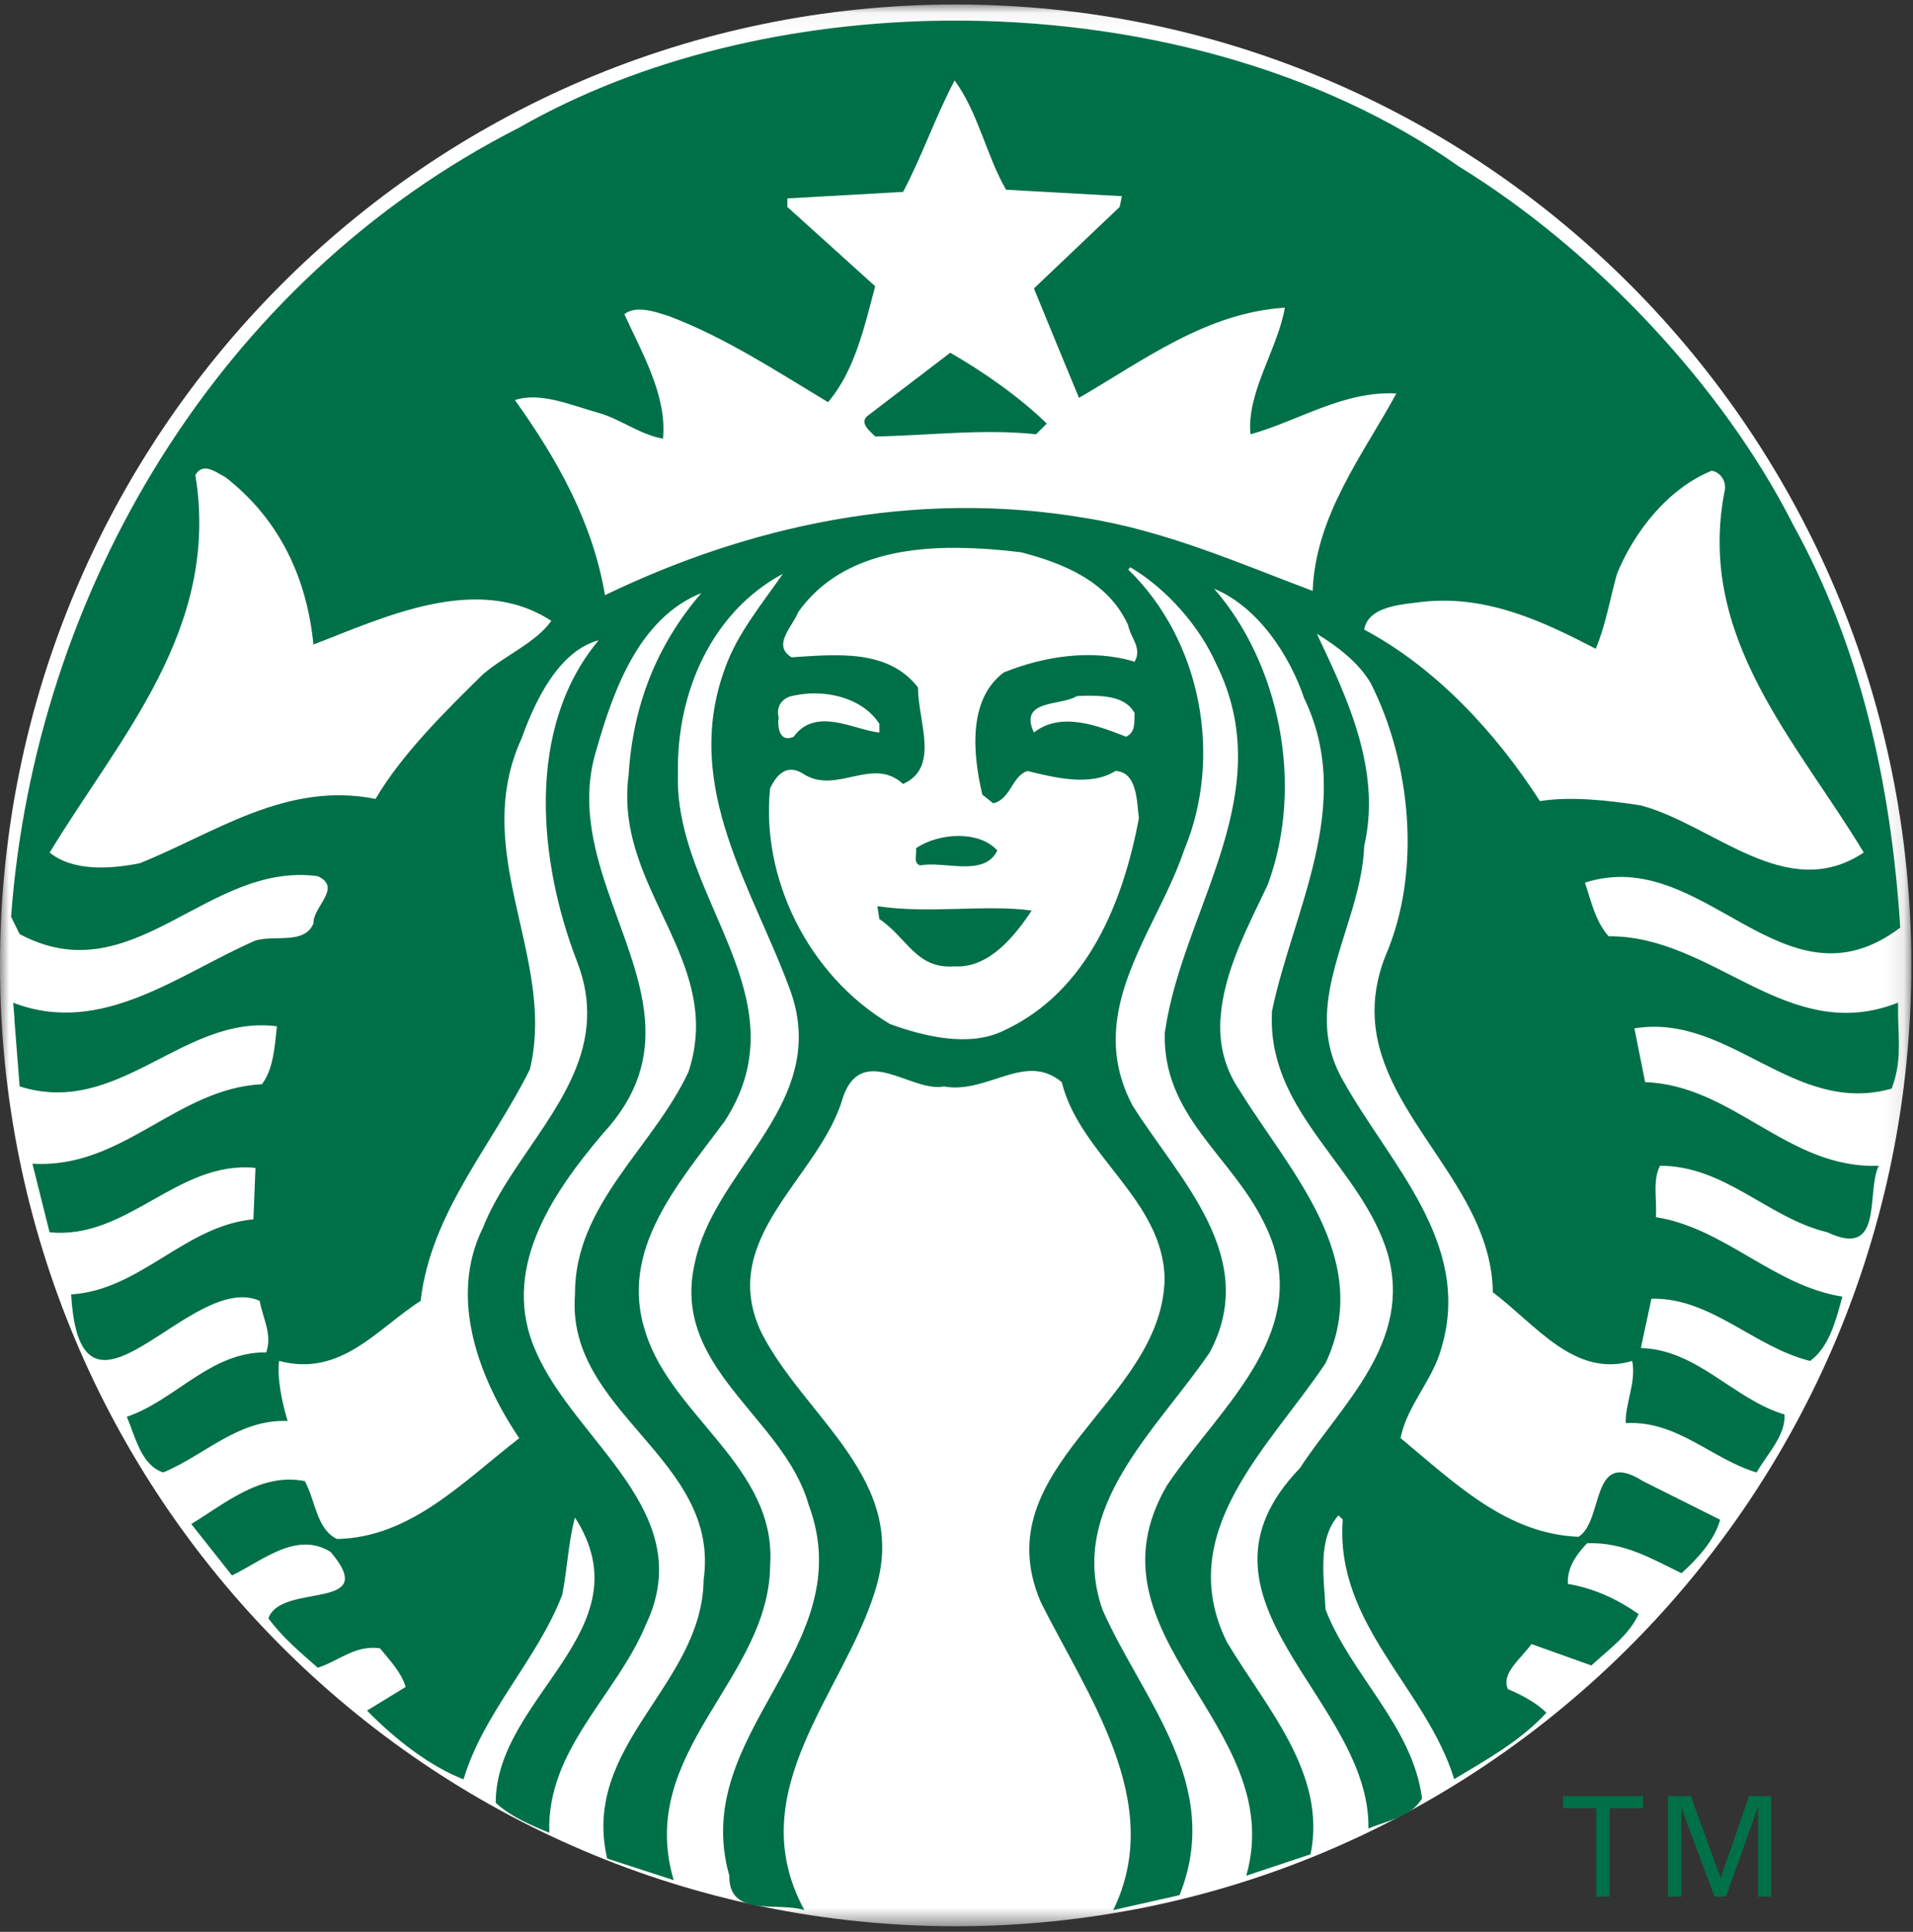 <?xml version="1.0" encoding="UTF-8"?>
<svg width="105px" height="106px" viewBox="0 0 105 106" version="1.1" xmlns="http://www.w3.org/2000/svg" xmlns:xlink="http://www.w3.org/1999/xlink">
    <rect x="0" y="0" width="105" height="106" fill="#333333" stroke="none"/>
    <!-- Generator: Sketch 57.1 (83088) - https://sketch.com -->
    <title>Starbucks</title>
    <desc>Created with Sketch.</desc>
    <defs>
        <polygon id="path-1" points="0 0.048 104.907 0.048 104.907 105.493 0 105.493"></polygon>
    </defs>
    <g id="Welcome-Page" stroke="none" stroke-width="1" fill="none" fill-rule="evenodd">
        <g id="5-About-Us" transform="translate(-1436, -3524)">
            <g id="Slide" transform="translate(47, 3365)">
                <g id="Tenant-List" transform="translate(306, 159)">
                    <g id="1">
                        <g id="Starbucks" transform="translate(1083, 0)">
                            <g id="Group-3" transform="translate(0, 0.199)">
                                <mask id="mask-2" fill="white">
                                    <use xlink:href="#path-1"></use>
                                </mask>
                                <g id="Clip-2"></g>
                                <path d="M104.907,52.77 C104.907,81.888 81.423,105.493 52.454,105.493 C23.485,105.493 -9.85915493e-05,81.888 -9.85915493e-05,52.77 C-9.85915493e-05,23.653 23.485,0.048 52.454,0.048 C81.423,0.048 104.907,23.653 104.907,52.77" id="Fill-1" fill="#FFFFFF" mask="url(#mask-2)"></path>
                            </g>
                            <path d="M50.275,46.545 C50.351,46.859 50.08,47.33 50.508,47.488 C51.763,47.216 54.038,48.157 54.739,46.666 C54.25,46.117 53.45,45.869 52.612,45.869 C51.773,45.869 50.904,46.113 50.275,46.545 L50.275,46.545 Z M48.155,49.721 L48.268,50.43 C49.801,51.451 50.273,53.182 52.395,53.025 C54.277,53.136 55.689,51.373 56.627,49.962 C54.08,49.61 50.981,50.154 48.155,49.721 L48.155,49.721 Z M90.053,44.19 C94.052,45.248 98.063,49.605 102.297,46.778 C98.609,40.66 93.121,35.009 94.647,27.007 C94.807,26.461 94.454,25.907 93.946,25.83 C91.554,26.808 89.701,29.165 88.755,31.481 C88.365,32.851 88.135,34.307 87.587,35.599 C84.721,34.108 81.663,32.663 78.172,33.012 C76.912,33.169 75.108,33.251 74.876,34.544 C78.838,36.661 82.096,40.195 84.524,43.958 C86.215,43.683 88.288,43.918 90.053,44.19 L90.053,44.19 Z M76.641,21.59 C73.737,21.437 71.305,23.085 68.637,23.83 C68.405,21.56 70.13,19.162 70.523,16.883 C66.209,17.16 62.792,19.757 59.223,21.831 C58.397,19.835 57.569,17.831 56.749,15.827 L61.456,11.354 L61.577,10.764 L55.218,10.41 C54.122,8.491 53.691,6.179 52.396,4.414 C51.337,6.414 50.625,8.532 49.567,10.53 L43.215,10.886 L43.215,11.354 L48.036,15.706 C47.446,17.943 46.899,20.374 45.449,22.065 C42.624,20.373 39.84,18.533 36.744,17.357 C35.998,17.117 34.936,16.726 34.269,17.237 C35.249,19.396 36.62,21.717 36.389,24.072 C35.093,23.834 34.076,23.003 32.859,22.655 C31.403,22.257 29.676,21.481 28.264,21.953 C30.619,25.247 32.54,28.694 33.205,32.657 C41.015,28.887 50.123,26.814 59.579,28.425 C64.011,29.13 68.086,30.935 72.049,32.423 C72.204,28.267 74.832,24.927 76.641,21.59 L76.641,21.59 Z M59.56,38.177 C59.405,38.181 59.253,38.189 59.101,38.194 C58.279,38.743 55.883,38.348 56.748,40.193 C58.239,39.013 60.318,39.84 61.809,40.426 C62.361,40.152 62.241,39.604 62.277,39.13 C61.798,38.239 60.655,38.156 59.56,38.177 L59.56,38.177 Z M61.922,34.309 C60.827,31.876 58.316,30.892 56.038,30.303 C54.921,30.166 53.761,30.073 52.612,30.062 C52.396,30.06 52.182,30.057 51.967,30.062 C48.75,30.127 45.678,30.952 43.801,33.6 C43.532,34.347 42.347,35.396 43.447,36.066 C45.918,35.908 48.739,35.598 50.387,37.719 C50.387,39.604 51.604,42.112 49.565,43.015 C47.875,41.45 45.874,43.681 44.035,42.425 C43.171,41.914 42.624,42.511 42.27,43.256 C41.759,48.119 44.306,53.487 48.856,56.193 C50.7,56.857 53.178,57.49 55.103,56.546 C59.732,54.391 61.649,49.451 62.512,44.899 C62.396,44.033 62.437,42.346 61.222,42.304 C59.85,43.172 57.848,42.659 56.394,42.304 C55.533,42.582 55.494,43.84 54.516,44.078 L53.919,43.603 C53.408,41.448 53.093,38.388 55.096,36.896 C57.334,35.994 59.962,35.6 62.277,36.308 C62.709,35.563 62.043,34.976 61.922,34.309 L61.922,34.309 Z M42.739,39.363 C42.66,39.871 42.778,40.776 43.561,40.426 C44.779,38.74 46.935,40.074 48.268,40.193 L48.268,39.718 C47.537,38.57 46.032,37.993 44.504,38.05 C44.151,38.063 43.793,38.114 43.448,38.194 C42.937,38.308 42.581,38.776 42.739,39.363 L42.739,39.363 Z M30.261,34.067 C26.18,31.398 21.007,33.911 17.204,35.365 C16.85,31.793 15.4,28.539 12.376,26.185 C12.082,26.039 11.676,25.732 11.311,25.71 C11.092,25.696 10.885,25.784 10.723,26.063 C12.094,34.497 6.612,40.381 2.727,46.779 C4.021,47.835 6.098,47.678 7.668,47.367 C11.786,45.72 15.709,42.853 20.613,43.836 C22.063,41.365 24.499,38.971 26.497,37.009 C27.718,35.954 29.395,35.282 30.261,34.067 L30.261,34.067 Z M104.183,55.903 C104.222,57.231 104.347,58.372 103.828,59.731 C98.453,61.26 94.923,55.568 89.708,56.427 L90.297,59.377 C95.122,59.536 98.136,64.163 103.12,63.964 C102.413,65.378 103.437,69.104 100.299,67.615 C97.042,66.832 94.687,63.964 91.118,63.964 C90.688,64.754 90.96,65.849 90.885,66.784 C94.65,67.375 97.357,70.557 101.122,71.145 C100.768,72.438 100.417,73.887 99.357,74.675 C96.295,73.93 93.902,71.18 90.643,71.259 L90.062,73.967 C93.16,74.046 95.162,76.788 97.946,77.611 C98.023,78.753 97.002,79.774 96.413,80.794 C93.942,80.052 92.057,77.928 89.233,78.086 C89.193,77.021 89.825,75.813 89.586,74.675 C86.415,75.619 84.288,72.671 81.937,70.904 C81.869,65.118 75.779,61.323 75.457,55.903 C75.395,54.822 75.56,53.669 76.052,52.43 C78.054,47.801 77.425,41.792 75.231,37.477 C74.564,36.342 73.382,35.445 72.28,34.778 C73.892,38.192 75.855,42.227 74.876,46.425 C74.762,49.666 72.85,52.779 72.828,55.903 C72.82,57.017 73.058,58.131 73.699,59.257 C76.251,63.852 80.841,68.202 79.115,73.966 C78.64,75.737 77.228,77.106 76.874,78.907 C79.859,81.379 82.682,84.166 86.644,84.323 C88.055,83.422 87.271,79.424 90.174,81.268 L94.414,83.388 C94.105,84.523 93.155,85.54 92.294,86.322 C90.686,85.539 89.117,84.6 87.111,84.677 C86.52,85.305 86.011,86.008 86.056,86.909 C87.467,87.141 88.762,87.737 89.941,88.563 C89.393,89.742 88.326,90.48 87.346,91.383 L84.057,90.207 C83.508,90.993 82.367,91.819 82.767,92.681 C83.51,92.998 84.333,93.428 84.879,93.978 C83.427,95.547 81.588,96.556 79.817,97.621 C78.293,92.637 73.268,89.143 73.7,83.379 L73.466,83.146 C72.285,84.474 72.68,86.597 72.756,88.32 C74.169,91.93 77.541,94.719 78.052,98.678 C77.462,99.697 76.131,99.899 75.11,100.331 C75.229,93.194 64.402,87.78 71.344,80.56 C73.661,77.024 77.54,73.651 76.165,68.783 C74.754,64.083 69.762,61.172 69.806,55.903 L69.814,55.492 C70.951,49.998 74.404,44.152 71.579,38.308 C70.791,35.957 69.032,33.286 66.639,32.303 C70.207,36.387 71.621,43.05 69.581,48.545 C68.551,50.731 67.135,53.335 66.993,55.904 L66.984,55.904 C66.909,57.246 67.183,58.58 68.049,59.846 C70.757,64.242 75.463,69.069 72.756,74.798 C69.696,79.386 64.361,84.053 67.34,90.096 C69.498,93.705 72.836,97.307 71.935,101.743 L68.405,102.92 C70.758,94.644 59.223,89.781 64.052,81.503 C67.034,77.07 72.366,72.911 69.347,67.028 C67.543,63.382 63.814,61.225 63.931,56.669 L64.06,55.904 C65.275,49.443 70.187,43.327 66.752,36.423 C65.85,34.384 64.046,32.306 62.045,31.128 L61.924,31.248 C65.928,35.132 67.145,41.523 64.987,46.66 C63.98,49.674 61.769,52.675 61.32,55.905 C61.106,57.428 61.287,59.006 62.166,60.668 C64.717,64.706 69.187,68.989 66.397,74.209 C63.459,78.521 58.553,82.716 60.513,88.323 C62.671,93.229 67.178,97.902 64.744,103.985 L61.101,104.807 C64.003,98.879 59.651,92.998 57.103,87.856 C54.002,80.48 63.764,76.949 63.922,70.205 C63.885,65.852 59.257,63.381 58.28,59.38 C56.277,57.69 54.201,60.052 51.807,59.613 C50.04,59.968 47.324,57.18 46.27,60.202 C45.013,64.633 39.289,67.891 41.804,73.146 C44.198,77.817 49.959,81.232 48.035,87.276 C46.312,92.921 40.619,98.296 44.15,104.807 C42.7,104.338 39.992,105.237 40.031,102.92 C37.796,95.035 47.328,90.442 44.383,82.56 C43.014,77.733 36.771,75.066 38.145,69.261 C39.161,64.481 44.524,61.14 43.771,55.905 C43.711,55.467 43.603,55.018 43.449,54.551 C41.447,48.901 37.363,43.251 39.798,36.657 C40.466,34.774 41.8,33.166 42.973,31.483 C39.09,33.561 37.13,37.957 37.21,42.428 C37.041,47.29 40.633,51.456 41.144,55.905 C41.345,57.701 41.051,59.539 39.798,61.49 C37.25,64.947 33.918,68.593 35.445,73.145 C36.898,77.737 42.625,80.52 42.272,85.857 C42.232,92.17 34.897,96.102 36.976,103.163 L33.325,101.977 C31.875,95.703 38.543,92.493 38.62,86.687 C39.564,80.011 31.048,77.534 31.559,71.026 C31.523,66.081 35.876,62.95 37.798,58.79 C38.127,57.778 38.237,56.822 38.193,55.905 C37.958,51.307 33.814,47.711 34.502,42.54 C34.733,38.735 36.028,35.4 38.5,32.538 C35.089,33.908 33.68,37.835 32.738,41.131 C31.102,46.416 35.006,51.17 35.397,55.905 C35.57,57.996 35.06,60.075 33.092,62.2 C30.266,65.531 27.4,69.733 29.44,74.209 C31.6,79.148 38.389,82.993 35.445,89.153 C33.839,93.037 29.992,95.978 30.15,100.567 C29.131,100.135 28.074,99.704 27.208,98.922 C27.208,93.078 35.522,89.427 31.56,83.269 C31.209,84.484 31.134,86.135 30.859,87.508 C29.484,91.08 26.543,93.939 25.443,97.631 C23.601,96.921 21.678,95.428 20.146,93.859 L22.267,92.562 C22.032,91.775 21.405,91.109 20.856,90.442 C19.48,90.249 18.575,91.152 17.44,91.507 C16.459,90.642 15.513,89.857 14.732,88.798 C15.435,86.793 20.935,88.451 18.149,85.155 C16.268,83.978 14.38,85.658 12.732,86.443 L10.499,83.623 C12.422,82.446 14.339,80.795 16.73,81.269 C17.319,82.33 17.36,83.89 18.495,84.444 C22.537,84.366 25.401,81.309 28.499,78.915 C26.339,75.702 24.582,71.266 26.5,67.381 C28.037,63.487 32.041,60.208 32.222,55.903 C32.263,54.923 32.111,53.892 31.682,52.783 C29.564,47.33 28.817,39.958 32.859,35.131 C30.661,35.722 29.366,38.46 28.619,40.54 C26.19,45.865 29.262,50.8 29.369,55.903 C29.383,56.821 29.309,57.741 29.086,58.668 C27.006,62.865 23.636,66.548 23.089,71.378 C20.695,72.905 18.73,75.575 15.319,74.674 C15.199,75.575 15.474,76.95 15.787,77.97 C13.082,77.857 11.237,79.85 8.96,80.792 C7.746,80.403 7.431,78.834 6.961,77.737 C9.626,76.837 11.55,74.164 14.611,74.206 C14.966,73.221 14.411,72.318 14.255,71.377 C10.448,69.687 4.413,79.731 3.906,71.023 C7.71,70.788 10.141,67.256 13.909,66.904 L14.022,64.083 C9.746,63.652 6.995,68.047 2.721,67.614 L1.779,63.85 C6.723,64.159 9.669,59.728 14.377,59.49 C15.002,58.667 15.079,57.451 15.199,56.314 C10.059,55.644 6.532,61.34 1.077,59.61 C1.077,59.61 0.889,57.24 0.787,55.903 L0.795,55.903 C0.758,55.38 0.722,55.016 0.722,55.016 C5.586,56.904 9.861,53.41 14.022,51.606 C15.08,51.29 16.731,51.839 17.205,50.663 C17.164,49.761 18.81,48.706 17.44,48.076 C11.356,47.25 7.315,54.587 1.076,51.251 L0.608,50.308 C1.906,32.577 11.904,15.436 28.498,7.001 C35.218,3.16 43.566,1.203 51.986,1.133 C62.148,1.049 72.415,3.714 80.053,9.121 C87.47,13.671 94.565,21.169 98.415,28.78 C102.098,35.449 103.793,42.932 104.299,50.898 C97.863,55.761 93.546,46.318 86.992,48.431 C87.346,49.453 87.54,50.51 88.29,51.373 C94.098,51.332 98.097,57.413 104.177,55.016 L104.183,55.903 Z M52.158,19.354 C54.005,20.418 55.963,21.789 57.454,23.24 L56.868,23.828 C53.926,23.515 50.827,23.906 48.038,23.949 C47.727,23.635 47.1,23.163 47.684,22.769 L52.158,19.354 Z" id="Fill-4" fill="#007048"></path>
                            <polygon id="Fill-6" fill="#007048" points="88.353 104.062 87.617 104.062 87.617 99.214 85.79 99.214 85.79 98.553 90.186 98.553 90.186 99.214 88.353 99.214"></polygon>
                            <polygon id="Fill-8" fill="#007048" points="96.499 104.062 96.499 99.135 94.739 104.062 94.104 104.062 92.285 99.188 92.285 104.062 91.549 104.062 91.549 98.553 92.805 98.553 94.441 103.046 96.002 98.553 97.22 98.553 97.22 104.062"></polygon>
                        </g>
                    </g>
                </g>
            </g>
        </g>
    </g>
</svg>